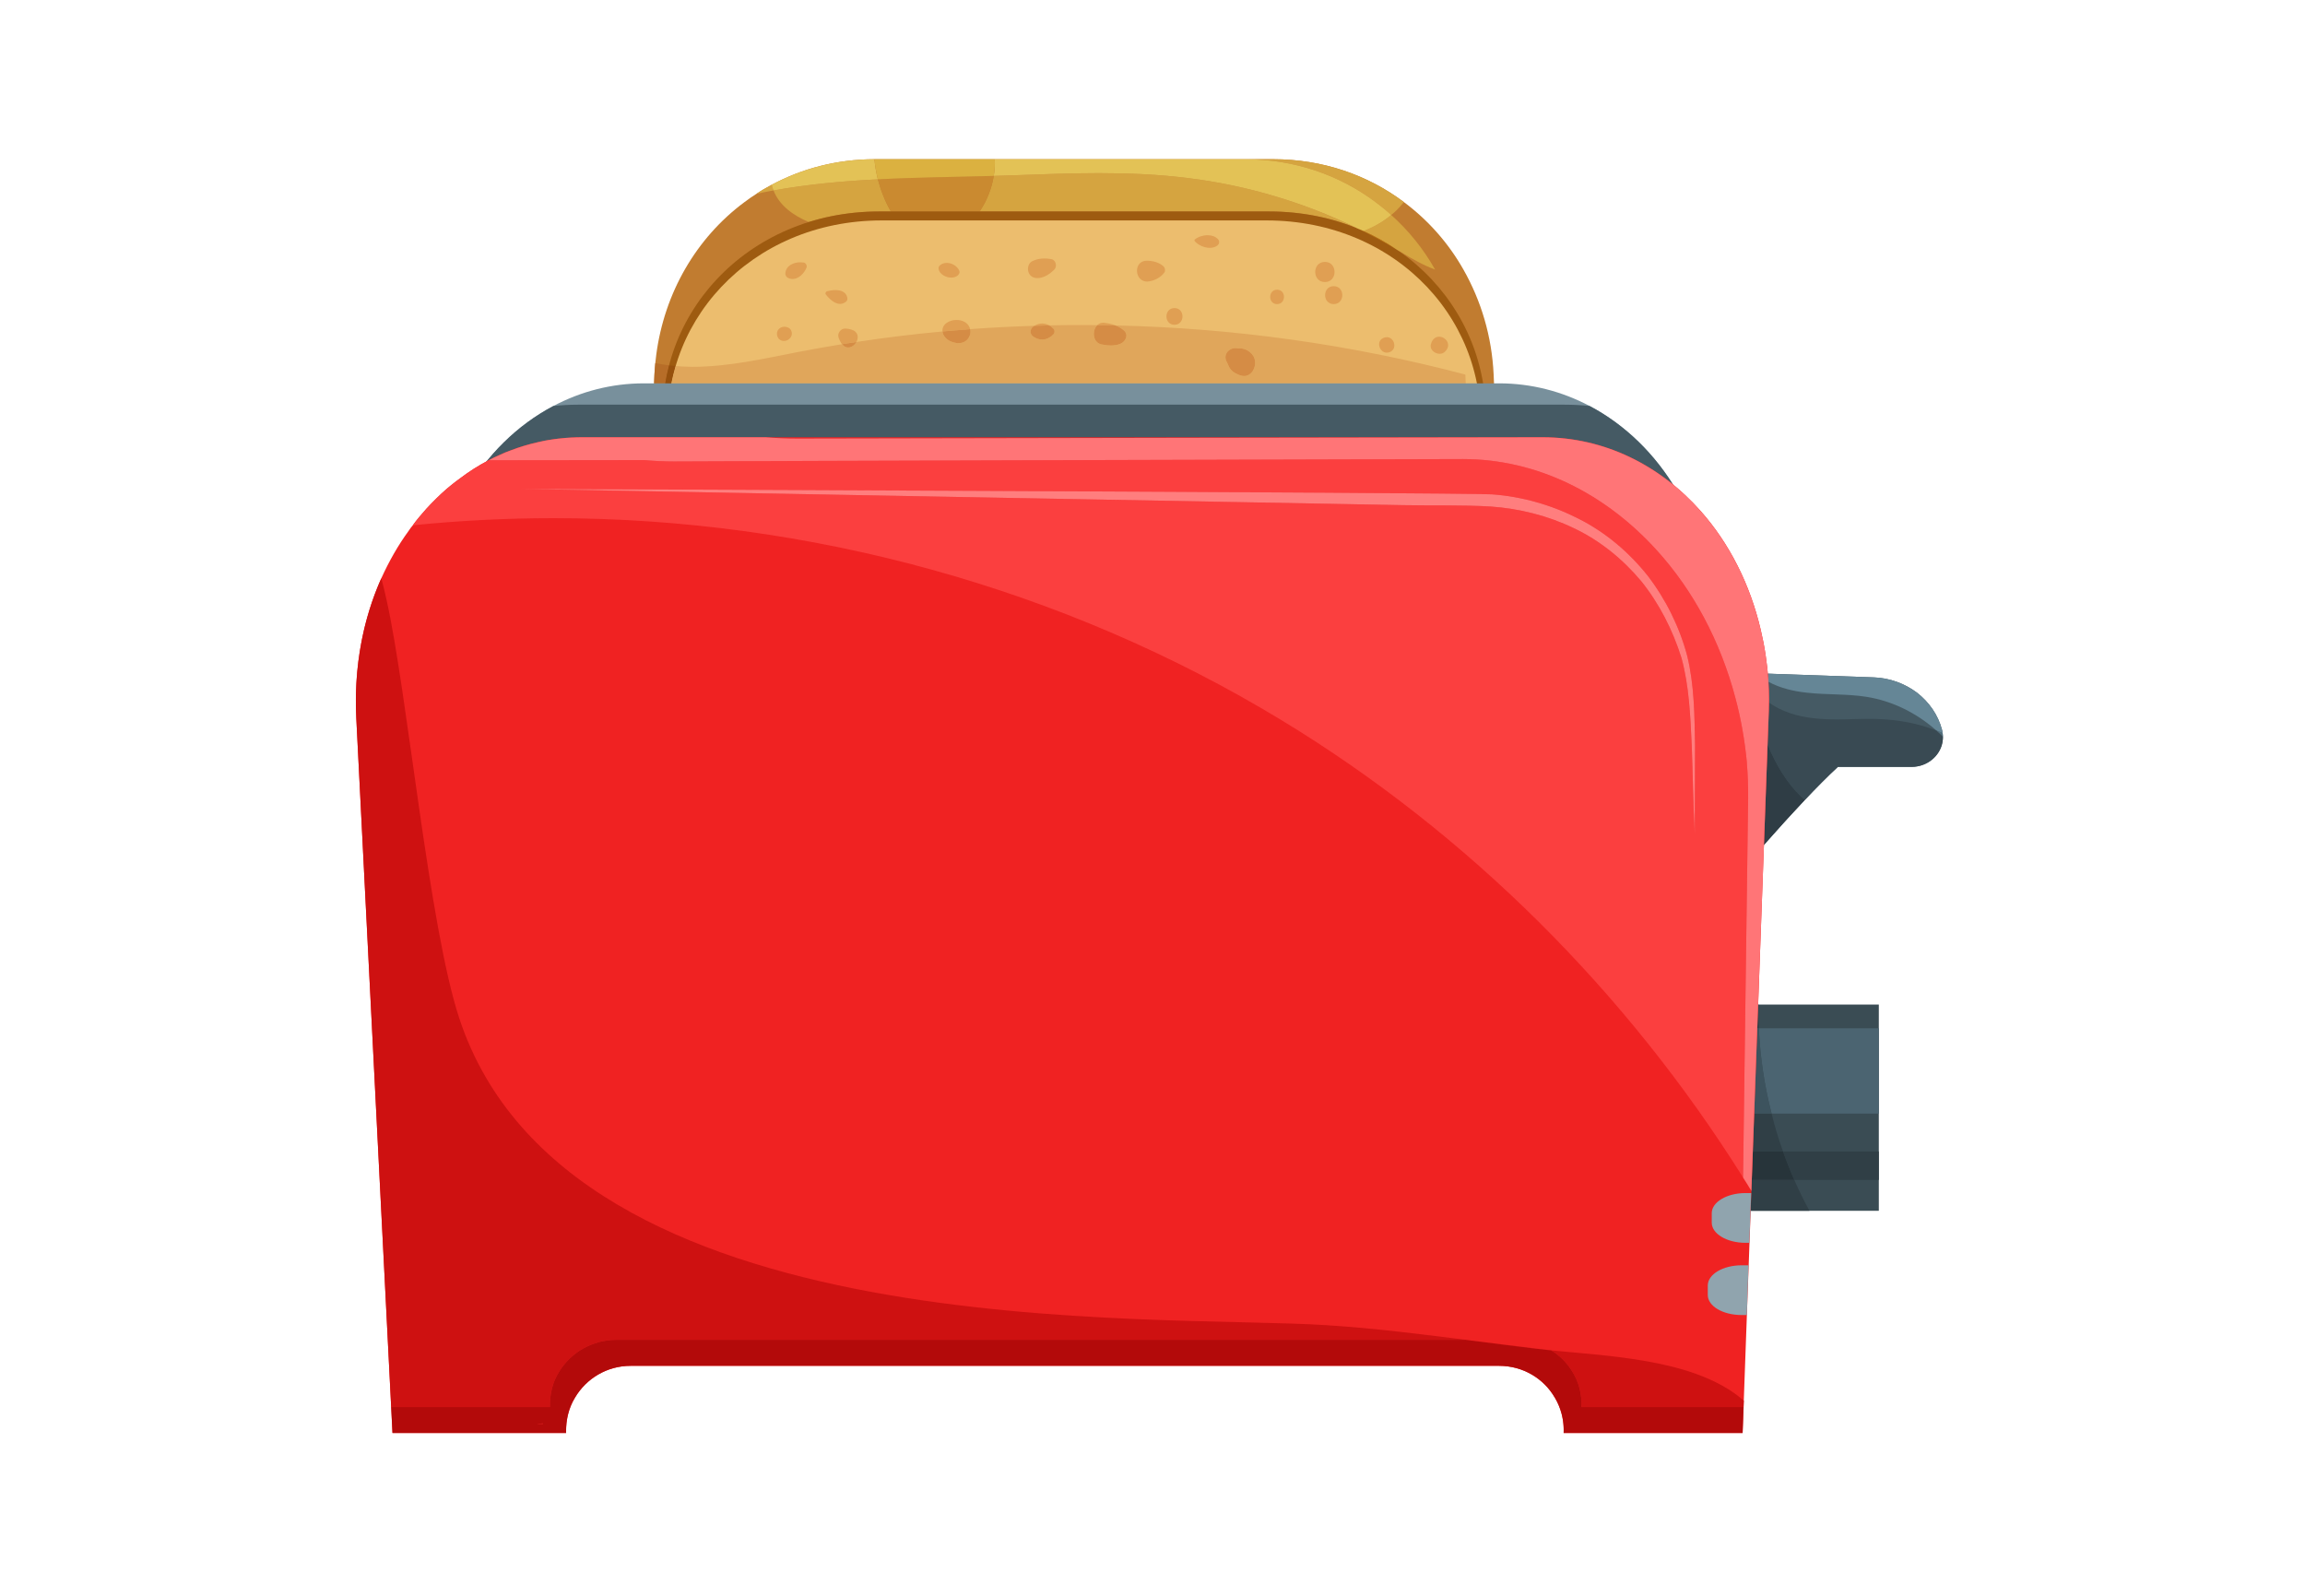 <svg xmlns="http://www.w3.org/2000/svg" xmlns:xlink="http://www.w3.org/1999/xlink" width="130" zoomAndPan="magnify" viewBox="0 0 97.5 67.5" height="90" preserveAspectRatio="xMidYMid meet" version="1.0"><defs><clipPath id="id1"><path d="M 27 6.734 L 64 6.734 L 64 29 L 27 29 Z M 27 6.734 " clip-rule="nonzero"/></clipPath><clipPath id="id2"><path d="M 32 6.734 L 60 6.734 L 60 10 L 32 10 Z M 32 6.734 " clip-rule="nonzero"/></clipPath><clipPath id="id3"><path d="M 71 28 L 82.266 28 L 82.266 38 L 71 38 Z M 71 28 " clip-rule="nonzero"/></clipPath><clipPath id="id4"><path d="M 74 28 L 82.266 28 L 82.266 32 L 74 32 Z M 74 28 " clip-rule="nonzero"/></clipPath><clipPath id="id5"><path d="M 80 31 L 82.266 31 L 82.266 33 L 80 33 Z M 80 31 " clip-rule="nonzero"/></clipPath><clipPath id="id6"><path d="M 74 29 L 82.266 29 L 82.266 36 L 74 36 Z M 74 29 " clip-rule="nonzero"/></clipPath><clipPath id="id7"><path d="M 81 30 L 82.266 30 L 82.266 32 L 81 32 Z M 81 30 " clip-rule="nonzero"/></clipPath><clipPath id="id8"><path d="M 15 18 L 75 18 L 75 60.613 L 15 60.613 Z M 15 18 " clip-rule="nonzero"/></clipPath><clipPath id="id9"><path d="M 15 26 L 74 26 L 74 60.613 L 15 60.613 Z M 15 26 " clip-rule="nonzero"/></clipPath><clipPath id="id10"><path d="M 15 24 L 74 24 L 74 60.613 L 15 60.613 Z M 15 24 " clip-rule="nonzero"/></clipPath><clipPath id="id11"><path d="M 23 57 L 74 57 L 74 60.613 L 23 60.613 Z M 23 57 " clip-rule="nonzero"/></clipPath><clipPath id="id12"><path d="M 16 56 L 74 56 L 74 60.613 L 16 60.613 Z M 16 56 " clip-rule="nonzero"/></clipPath><clipPath id="id13"><path d="M 22 60 L 23 60 L 23 60.613 L 22 60.613 Z M 22 60 " clip-rule="nonzero"/></clipPath><clipPath id="id14"><path d="M 32 6.734 L 59 6.734 L 59 10 L 32 10 Z M 32 6.734 " clip-rule="nonzero"/></clipPath><clipPath id="id15"><path d="M 36 6.734 L 43 6.734 L 43 8 L 36 8 Z M 36 6.734 " clip-rule="nonzero"/></clipPath></defs><g clip-path="url(#id1)"><path fill="rgb(75.69%, 48.63%, 18.819%)" d="M 63.148 17.445 L 62.016 28.684 L 28.855 28.684 L 27.723 17.445 C 27.652 16.734 27.648 16.039 27.719 15.359 C 27.73 15.242 27.742 15.129 27.758 15.016 C 28.102 12.375 29.461 10.062 31.473 8.562 C 31.641 8.438 31.816 8.309 31.996 8.199 C 32.203 8.059 32.418 7.934 32.641 7.816 C 33.922 7.129 35.395 6.738 36.988 6.734 L 53.852 6.734 C 55.961 6.734 57.859 7.406 59.383 8.547 C 60.406 9.309 61.266 10.277 61.902 11.402 C 62.648 12.715 63.105 14.223 63.18 15.844 C 63.215 16.367 63.199 16.902 63.148 17.445 " fill-opacity="1" fill-rule="nonzero"/></g><g clip-path="url(#id2)"><path fill="rgb(83.53%, 64.31%, 25.099%)" d="M 57.445 9.672 C 56.309 9.203 55.043 8.945 53.684 8.945 L 41.438 8.945 C 41.742 8.492 41.949 7.977 42.035 7.441 C 42.32 7.434 42.605 7.426 42.887 7.414 C 44.082 7.371 45.281 7.324 46.48 7.324 C 47.75 7.324 49.016 7.375 50.27 7.535 C 52.758 7.84 55.188 8.57 57.445 9.672 M 34.207 9.391 C 33.539 9.105 32.969 8.691 32.719 8.055 C 34.18 7.793 35.652 7.66 37.133 7.586 C 37.258 8.062 37.445 8.535 37.684 8.945 L 37.191 8.945 C 36.133 8.945 35.133 9.102 34.207 9.391 M 58.848 9.094 C 58.637 8.898 58.414 8.719 58.184 8.547 C 56.66 7.406 54.762 6.734 52.656 6.734 L 36.988 6.734 C 35.395 6.738 33.922 7.129 32.641 7.816 C 33.922 7.129 35.395 6.738 36.988 6.734 L 53.852 6.734 C 55.961 6.734 57.859 7.406 59.383 8.547 C 59.289 8.664 59.195 8.773 59.086 8.883 C 59.008 8.957 58.93 9.027 58.848 9.094 " fill-opacity="1" fill-rule="nonzero"/></g><path fill="rgb(79.219%, 54.12%, 18.819%)" d="M 41.438 8.945 L 37.684 8.945 C 37.445 8.535 37.258 8.062 37.133 7.586 C 37.133 7.586 37.133 7.586 37.137 7.586 C 38.766 7.5 40.398 7.488 42.035 7.441 C 41.949 7.977 41.742 8.492 41.438 8.945 " fill-opacity="1" fill-rule="nonzero"/><path fill="rgb(61.96%, 35.689%, 6.27%)" d="M 61.688 28.68 L 29.188 28.68 L 28.078 18.574 C 27.508 13.395 31.574 8.945 37.191 8.945 L 53.684 8.945 C 59.301 8.945 63.363 13.395 62.797 18.574 L 61.688 28.68 " fill-opacity="1" fill-rule="nonzero"/><path fill="rgb(92.549%, 74.12%, 43.14%)" d="M 61.48 28.68 L 29.391 28.68 L 28.297 18.77 C 27.734 13.691 31.75 9.324 37.293 9.324 L 53.578 9.324 C 59.125 9.324 63.137 13.691 62.578 18.77 L 61.48 28.68 " fill-opacity="1" fill-rule="nonzero"/><path fill="rgb(87.839%, 62.349%, 32.549%)" d="M 35.535 12.855 C 35.305 12.855 35.074 12.641 34.93 12.453 C 34.891 12.406 34.934 12.336 34.98 12.32 C 35.086 12.293 35.211 12.27 35.336 12.27 C 35.566 12.27 35.789 12.344 35.84 12.59 C 35.852 12.645 35.844 12.711 35.797 12.75 C 35.711 12.824 35.625 12.855 35.535 12.855 " fill-opacity="1" fill-rule="nonzero"/><path fill="rgb(87.839%, 62.349%, 32.549%)" d="M 43.879 11.762 C 43.719 11.762 43.578 11.695 43.512 11.531 C 43.441 11.367 43.496 11.121 43.672 11.043 C 43.84 10.965 44.004 10.934 44.172 10.934 C 44.27 10.934 44.367 10.941 44.473 10.961 C 44.672 11 44.727 11.281 44.59 11.41 C 44.414 11.582 44.215 11.719 43.969 11.758 C 43.938 11.762 43.91 11.762 43.879 11.762 " fill-opacity="1" fill-rule="nonzero"/><path fill="rgb(87.839%, 62.349%, 32.549%)" d="M 39.867 14.02 C 39.852 13.883 39.914 13.742 40.051 13.652 C 40.176 13.57 40.309 13.535 40.449 13.535 C 40.484 13.535 40.523 13.535 40.559 13.539 C 40.793 13.57 40.984 13.699 41.035 13.922 C 40.648 13.953 40.258 13.984 39.867 14.02 " fill-opacity="1" fill-rule="nonzero"/><path fill="rgb(87.839%, 62.349%, 32.549%)" d="M 40.238 11.742 C 40.027 11.742 39.797 11.625 39.719 11.441 C 39.68 11.348 39.699 11.262 39.781 11.203 C 39.863 11.145 39.957 11.121 40.051 11.121 C 40.27 11.121 40.496 11.258 40.578 11.453 C 40.613 11.535 40.555 11.625 40.492 11.668 C 40.422 11.719 40.332 11.742 40.238 11.742 " fill-opacity="1" fill-rule="nonzero"/><path fill="rgb(87.839%, 62.349%, 32.549%)" d="M 47.184 13.766 C 46.93 13.758 46.672 13.754 46.414 13.754 C 46.48 13.691 46.562 13.652 46.664 13.652 C 46.684 13.652 46.703 13.652 46.719 13.656 C 46.883 13.676 47.039 13.707 47.184 13.766 " fill-opacity="1" fill-rule="nonzero"/><path fill="rgb(87.839%, 62.349%, 32.549%)" d="M 35.617 14.559 C 35.605 14.539 35.59 14.52 35.574 14.5 C 35.527 14.426 35.5 14.355 35.469 14.273 C 35.41 14.102 35.562 13.898 35.742 13.898 C 35.746 13.898 35.75 13.898 35.754 13.898 C 35.844 13.902 35.918 13.914 36.004 13.938 C 36.309 14.027 36.328 14.273 36.227 14.465 C 36.023 14.496 35.82 14.527 35.617 14.559 " fill-opacity="1" fill-rule="nonzero"/><path fill="rgb(87.839%, 62.349%, 32.549%)" d="M 33.527 11.801 C 33.461 11.801 33.391 11.785 33.324 11.75 C 33.262 11.719 33.215 11.641 33.219 11.57 C 33.238 11.238 33.562 11.094 33.859 11.094 C 33.906 11.094 33.953 11.098 33.996 11.105 C 34.082 11.117 34.148 11.234 34.117 11.316 C 34.02 11.559 33.789 11.801 33.527 11.801 " fill-opacity="1" fill-rule="nonzero"/><path fill="rgb(87.839%, 62.349%, 32.549%)" d="M 33.164 14.422 C 33.035 14.422 32.914 14.352 32.875 14.203 C 32.816 13.98 32.988 13.82 33.18 13.82 C 33.23 13.82 33.277 13.832 33.328 13.852 L 33.359 13.867 C 33.488 13.93 33.535 14.129 33.457 14.246 L 33.438 14.277 C 33.375 14.371 33.266 14.422 33.164 14.422 " fill-opacity="1" fill-rule="nonzero"/><path fill="rgb(87.839%, 62.349%, 32.549%)" d="M 51.176 10.484 C 50.938 10.484 50.676 10.363 50.539 10.203 C 50.523 10.184 50.516 10.148 50.539 10.129 C 50.672 10.02 50.883 9.949 51.078 9.949 C 51.25 9.949 51.414 10 51.52 10.117 C 51.602 10.207 51.578 10.32 51.488 10.391 C 51.398 10.453 51.289 10.484 51.176 10.484 " fill-opacity="1" fill-rule="nonzero"/><path fill="rgb(87.839%, 62.349%, 32.549%)" d="M 56.414 12.863 C 55.93 12.863 55.93 12.105 56.414 12.105 C 56.902 12.105 56.898 12.863 56.414 12.863 " fill-opacity="1" fill-rule="nonzero"/><path fill="rgb(87.839%, 62.349%, 32.549%)" d="M 49.68 13.738 C 49.227 13.738 49.227 13.031 49.68 13.031 C 50.133 13.031 50.129 13.738 49.68 13.738 " fill-opacity="1" fill-rule="nonzero"/><path fill="rgb(87.839%, 62.349%, 32.549%)" d="M 43.754 13.781 C 43.863 13.715 43.977 13.684 44.082 13.684 C 44.188 13.684 44.285 13.711 44.379 13.762 C 44.172 13.77 43.965 13.773 43.754 13.781 " fill-opacity="1" fill-rule="nonzero"/><path fill="rgb(87.839%, 62.349%, 32.549%)" d="M 48.523 11.91 C 48.25 11.91 48.102 11.691 48.094 11.469 C 48.086 11.25 48.219 11.027 48.512 11.027 C 48.512 11.027 48.516 11.027 48.516 11.027 C 48.766 11.031 49.035 11.098 49.223 11.273 C 49.281 11.332 49.305 11.453 49.254 11.523 C 49.109 11.723 48.875 11.852 48.633 11.898 C 48.594 11.906 48.559 11.91 48.523 11.91 " fill-opacity="1" fill-rule="nonzero"/><path fill="rgb(87.839%, 62.349%, 32.549%)" d="M 54.02 12.863 C 53.629 12.863 53.633 12.254 54.02 12.254 C 54.41 12.254 54.406 12.863 54.02 12.863 " fill-opacity="1" fill-rule="nonzero"/><path fill="rgb(87.839%, 62.349%, 32.549%)" d="M 56.043 11.93 C 55.496 11.93 55.496 11.078 56.043 11.078 C 56.586 11.078 56.586 11.93 56.043 11.93 " fill-opacity="1" fill-rule="nonzero"/><path fill="rgb(87.839%, 62.349%, 32.549%)" d="M 58.66 14.918 C 58.355 14.918 58.195 14.453 58.496 14.305 C 58.555 14.273 58.613 14.262 58.664 14.262 C 58.992 14.262 59.133 14.793 58.75 14.906 C 58.719 14.914 58.688 14.918 58.66 14.918 " fill-opacity="1" fill-rule="nonzero"/><path fill="rgb(87.839%, 62.349%, 32.549%)" d="M 60.898 14.965 C 60.672 14.965 60.441 14.762 60.539 14.52 L 60.547 14.496 C 60.617 14.312 60.746 14.242 60.875 14.242 C 61.145 14.242 61.41 14.562 61.148 14.848 L 61.129 14.867 C 61.066 14.938 60.98 14.965 60.898 14.965 " fill-opacity="1" fill-rule="nonzero"/><path fill="rgb(71.759%, 42.749%, 15.689%)" d="M 28.137 16.215 L 27.668 16.215 C 27.676 15.93 27.691 15.641 27.719 15.359 C 27.91 15.398 28.105 15.43 28.301 15.453 C 28.234 15.703 28.18 15.957 28.137 16.215 " fill-opacity="1" fill-rule="nonzero"/><path fill="rgb(58.82%, 31.369%, 5.099%)" d="M 28.398 16.215 L 28.137 16.215 C 28.18 15.957 28.234 15.703 28.301 15.453 C 28.395 15.465 28.488 15.477 28.578 15.484 C 28.508 15.723 28.449 15.969 28.398 16.215 " fill-opacity="1" fill-rule="nonzero"/><path fill="rgb(87.839%, 65.099%, 35.689%)" d="M 62 16.215 L 28.398 16.215 C 28.449 15.969 28.508 15.723 28.578 15.484 C 28.766 15.5 28.953 15.508 29.137 15.512 C 29.188 15.516 29.238 15.516 29.289 15.516 C 30.801 15.516 32.289 15.176 33.773 14.887 C 34.387 14.766 35 14.66 35.617 14.559 C 35.699 14.66 35.789 14.699 35.879 14.699 C 36.016 14.699 36.152 14.598 36.227 14.465 C 37.434 14.281 38.648 14.133 39.867 14.02 C 39.875 14.105 39.91 14.188 39.973 14.262 C 40.094 14.402 40.25 14.477 40.43 14.504 C 40.469 14.512 40.504 14.516 40.543 14.516 C 40.766 14.516 40.957 14.398 41.031 14.164 C 41.043 14.125 41.051 14.074 41.051 14.031 C 41.051 13.992 41.043 13.957 41.035 13.922 C 41.941 13.855 42.848 13.809 43.754 13.781 C 43.742 13.789 43.727 13.797 43.711 13.809 C 43.555 13.918 43.551 14.133 43.711 14.242 C 43.836 14.324 43.961 14.363 44.082 14.363 C 44.254 14.363 44.418 14.285 44.559 14.141 C 44.621 14.074 44.621 13.969 44.559 13.902 C 44.504 13.844 44.441 13.797 44.379 13.762 C 44.84 13.754 45.297 13.75 45.754 13.75 C 45.977 13.75 46.195 13.75 46.414 13.754 C 46.184 13.973 46.215 14.492 46.598 14.57 C 46.727 14.594 46.859 14.613 46.992 14.613 C 47.133 14.613 47.27 14.594 47.398 14.539 C 47.609 14.449 47.75 14.168 47.547 13.984 C 47.434 13.883 47.312 13.816 47.184 13.766 C 52.176 13.875 57.156 14.57 61.984 15.844 C 61.992 15.969 61.996 16.09 62 16.215 M 52.262 14.723 C 51.969 14.723 51.723 15.012 51.891 15.309 C 51.953 15.418 51.977 15.535 52.062 15.633 C 52.172 15.762 52.293 15.809 52.445 15.871 C 52.508 15.895 52.57 15.906 52.625 15.906 C 53.039 15.906 53.242 15.297 52.961 14.984 C 52.797 14.801 52.617 14.734 52.406 14.734 C 52.391 14.734 52.371 14.734 52.355 14.734 L 52.336 14.73 C 52.312 14.727 52.285 14.723 52.262 14.723 " fill-opacity="1" fill-rule="nonzero"/><path fill="rgb(83.53%, 54.9%, 27.06%)" d="M 40.543 14.516 C 40.504 14.516 40.469 14.512 40.43 14.504 C 40.25 14.477 40.094 14.402 39.973 14.262 C 39.91 14.188 39.875 14.105 39.867 14.02 C 40.258 13.984 40.648 13.953 41.035 13.922 C 41.043 13.957 41.051 13.992 41.051 14.031 C 41.051 14.074 41.043 14.125 41.031 14.164 C 40.957 14.398 40.766 14.516 40.543 14.516 " fill-opacity="1" fill-rule="nonzero"/><path fill="rgb(83.53%, 54.9%, 27.06%)" d="M 46.992 14.613 C 46.859 14.613 46.727 14.594 46.598 14.57 C 46.215 14.492 46.184 13.973 46.414 13.754 C 46.672 13.754 46.93 13.758 47.184 13.766 C 47.312 13.816 47.434 13.883 47.547 13.984 C 47.75 14.168 47.609 14.449 47.398 14.539 C 47.27 14.594 47.133 14.613 46.992 14.613 " fill-opacity="1" fill-rule="nonzero"/><path fill="rgb(83.53%, 54.9%, 27.06%)" d="M 35.879 14.699 C 35.789 14.699 35.699 14.66 35.617 14.559 C 35.82 14.527 36.023 14.496 36.227 14.465 C 36.152 14.598 36.016 14.699 35.879 14.699 " fill-opacity="1" fill-rule="nonzero"/><path fill="rgb(83.53%, 54.9%, 27.06%)" d="M 44.082 14.363 C 43.961 14.363 43.836 14.324 43.711 14.242 C 43.551 14.133 43.555 13.918 43.711 13.809 C 43.727 13.797 43.742 13.789 43.754 13.781 C 43.965 13.773 44.172 13.77 44.379 13.762 C 44.441 13.797 44.504 13.844 44.559 13.902 C 44.621 13.969 44.621 14.074 44.559 14.141 C 44.418 14.285 44.254 14.363 44.082 14.363 " fill-opacity="1" fill-rule="nonzero"/><path fill="rgb(83.53%, 54.9%, 27.06%)" d="M 52.625 15.906 C 52.57 15.906 52.508 15.895 52.445 15.871 C 52.293 15.809 52.172 15.762 52.062 15.633 C 51.977 15.535 51.953 15.418 51.891 15.309 C 51.723 15.012 51.969 14.723 52.262 14.723 C 52.285 14.723 52.312 14.727 52.336 14.73 L 52.355 14.734 C 52.371 14.734 52.391 14.734 52.406 14.734 C 52.617 14.734 52.797 14.801 52.961 14.984 C 53.242 15.297 53.039 15.906 52.625 15.906 " fill-opacity="1" fill-rule="nonzero"/><g clip-path="url(#id3)"><path fill="rgb(27.06%, 35.289%, 39.22%)" d="M 82.184 31.16 C 82.195 31.844 81.617 32.438 80.855 32.438 L 77.742 32.438 C 76.023 34.027 73.285 37.273 73.285 37.273 L 71.488 31.582 L 73.586 31.582 L 73.586 28.453 L 79.262 28.652 C 79.945 28.676 80.578 28.918 81.09 29.301 C 81.594 29.695 81.977 30.23 82.145 30.863 C 82.156 30.91 82.168 30.957 82.172 31.012 C 82.18 31.059 82.184 31.113 82.184 31.16 " fill-opacity="1" fill-rule="nonzero"/></g><path fill="rgb(73.729%, 74.509%, 75.29%)" d="M 79.262 28.652 L 74.781 28.496 L 79.262 28.652 " fill-opacity="1" fill-rule="nonzero"/><g clip-path="url(#id4)"><path fill="rgb(39.609%, 52.55%, 58.82%)" d="M 82.172 31.012 C 82.086 30.973 82 30.938 81.91 30.902 C 81.078 30.164 80.055 29.652 78.961 29.477 C 78.129 29.344 77.273 29.395 76.438 29.301 C 75.875 29.242 75.301 29.109 74.805 28.84 L 74.805 28.809 C 74.797 28.703 74.789 28.602 74.781 28.496 L 79.262 28.652 C 79.945 28.676 80.578 28.918 81.09 29.301 C 81.594 29.695 81.977 30.23 82.145 30.863 C 82.156 30.91 82.168 30.957 82.172 31.012 " fill-opacity="1" fill-rule="nonzero"/></g><g clip-path="url(#id5)"><path fill="rgb(81.96%, 82.75%, 83.139%)" d="M 80.859 32.438 C 80.859 32.438 80.859 32.438 80.863 32.438 C 80.859 32.438 80.859 32.438 80.859 32.438 M 80.863 32.438 C 80.867 32.438 80.867 32.438 80.867 32.438 C 80.867 32.438 80.867 32.438 80.863 32.438 M 80.871 32.438 L 80.871 32.438 M 80.875 32.438 L 80.875 32.438 M 80.879 32.438 L 80.879 32.438 M 82.125 31.555 C 82.164 31.43 82.188 31.297 82.184 31.16 C 82.184 31.113 82.18 31.059 82.172 31.012 C 82.199 31.199 82.18 31.387 82.125 31.555 " fill-opacity="1" fill-rule="nonzero"/></g><g clip-path="url(#id6)"><path fill="rgb(22.35%, 29.019%, 32.549%)" d="M 74.613 35.742 C 74.855 35.465 75.117 35.172 75.391 34.867 C 75.117 35.172 74.855 35.465 74.613 35.742 M 76.348 33.832 C 76.297 33.789 76.242 33.75 76.195 33.703 C 75.59 33.129 75.121 32.348 74.766 31.488 L 74.82 30.055 C 74.824 29.941 74.824 29.832 74.828 29.719 C 75.363 30.102 76.039 30.305 76.699 30.379 C 77.031 30.418 77.363 30.43 77.699 30.43 C 77.93 30.43 78.156 30.426 78.387 30.418 C 78.613 30.414 78.844 30.406 79.074 30.406 C 79.223 30.406 79.371 30.41 79.52 30.418 C 80.328 30.449 81.152 30.605 81.91 30.902 C 82.004 30.984 82.098 31.07 82.184 31.16 C 82.184 31.113 82.18 31.059 82.172 31.012 C 82.18 31.059 82.184 31.113 82.184 31.16 C 82.188 31.297 82.164 31.43 82.125 31.555 C 81.957 32.051 81.477 32.426 80.879 32.438 C 80.879 32.438 80.875 32.438 80.875 32.438 C 80.871 32.438 80.871 32.438 80.871 32.438 C 80.867 32.438 80.867 32.438 80.867 32.438 C 80.867 32.438 80.867 32.438 80.863 32.438 C 80.859 32.438 80.859 32.438 80.859 32.438 C 80.859 32.438 80.855 32.438 80.855 32.438 L 77.742 32.438 C 77.32 32.828 76.836 33.316 76.348 33.832 " fill-opacity="1" fill-rule="nonzero"/></g><g clip-path="url(#id7)"><path fill="rgb(32.549%, 43.529%, 49.019%)" d="M 82.184 31.16 C 82.098 31.07 82.004 30.984 81.91 30.902 C 82 30.938 82.086 30.973 82.172 31.012 C 82.18 31.059 82.184 31.113 82.184 31.16 " fill-opacity="1" fill-rule="nonzero"/></g><path fill="rgb(81.96%, 82.75%, 83.139%)" d="M 75.391 34.867 C 75.703 34.523 76.027 34.172 76.348 33.832 C 76.027 34.172 75.703 34.523 75.391 34.867 " fill-opacity="1" fill-rule="nonzero"/><path fill="rgb(18.43%, 23.92%, 27.06%)" d="M 74.613 35.742 L 74.766 31.488 C 75.121 32.348 75.59 33.129 76.195 33.703 C 76.242 33.75 76.297 33.789 76.348 33.832 C 76.027 34.172 75.703 34.523 75.391 34.867 C 75.117 35.172 74.855 35.465 74.613 35.742 " fill-opacity="1" fill-rule="nonzero"/><path fill="rgb(22.749%, 29.799%, 32.939%)" d="M 73.781 51.215 L 79.473 51.215 L 79.473 42.492 L 73.781 42.492 Z M 73.781 51.215 " fill-opacity="1" fill-rule="nonzero"/><path fill="rgb(29.41%, 39.22%, 44.31%)" d="M 79.473 47.105 L 74.938 47.105 C 74.633 45.926 74.453 44.711 74.398 43.496 L 79.473 43.496 L 79.473 47.105 " fill-opacity="1" fill-rule="nonzero"/><path fill="rgb(18.819%, 24.709%, 27.449%)" d="M 79.473 49.91 L 75.898 49.91 C 75.723 49.512 75.566 49.117 75.422 48.707 L 79.473 48.707 L 79.473 49.91 " fill-opacity="1" fill-rule="nonzero"/><path fill="rgb(18.819%, 24.709%, 27.449%)" d="M 76.539 51.215 L 74.051 51.215 L 74.098 49.91 L 75.898 49.91 C 76.094 50.355 76.305 50.789 76.539 51.215 M 75.422 48.707 L 74.145 48.707 L 74.199 47.105 L 74.938 47.105 C 75.07 47.648 75.23 48.184 75.422 48.707 M 74.398 43.496 L 74.332 43.496 L 74.367 42.492 L 74.387 42.492 C 74.375 42.828 74.383 43.164 74.398 43.496 " fill-opacity="1" fill-rule="nonzero"/><path fill="rgb(23.92%, 32.549%, 36.859%)" d="M 74.938 47.105 L 74.199 47.105 L 74.332 43.496 L 74.398 43.496 C 74.453 44.711 74.633 45.926 74.938 47.105 " fill-opacity="1" fill-rule="nonzero"/><path fill="rgb(15.289%, 20.389%, 22.749%)" d="M 75.898 49.91 L 74.098 49.91 L 74.145 48.707 L 75.422 48.707 C 75.566 49.117 75.723 49.512 75.898 49.91 " fill-opacity="1" fill-rule="nonzero"/><path fill="rgb(47.06%, 56.47%, 61.179%)" d="M 72.461 35.875 L 18.328 35.875 L 18.262 26.316 C 18.238 22.281 20.348 18.785 23.41 17.172 C 24.566 16.559 25.867 16.215 27.238 16.215 L 63.41 16.215 C 64.781 16.215 66.078 16.559 67.238 17.172 C 70.258 18.766 72.363 22.184 72.387 26.156 L 72.461 35.875 " fill-opacity="1" fill-rule="nonzero"/><path fill="rgb(27.06%, 35.289%, 39.22%)" d="M 72.461 35.875 L 18.328 35.875 L 18.262 26.316 C 18.238 22.281 20.348 18.785 23.41 17.172 C 23.754 17.137 24.102 17.117 24.449 17.117 L 66.188 17.117 C 66.543 17.117 66.895 17.137 67.238 17.172 C 70.258 18.766 72.363 22.184 72.387 26.156 L 72.461 35.875 " fill-opacity="1" fill-rule="nonzero"/><g clip-path="url(#id8)"><path fill="rgb(94.119%, 13.329%, 13.329%)" d="M 74.82 30.055 L 73.711 60.613 L 66.141 60.613 C 66.164 60.066 66.027 59.555 65.77 59.121 C 65.305 58.316 64.43 57.773 63.41 57.773 L 26.676 57.773 C 25.668 57.773 24.793 58.316 24.32 59.121 C 24.055 59.555 23.93 60.066 23.945 60.613 L 16.602 60.613 L 15.07 30.359 C 14.965 28.227 15.352 26.203 16.129 24.461 C 16.453 23.746 16.836 23.07 17.281 22.461 C 17.332 22.375 17.395 22.301 17.461 22.219 C 17.637 21.973 17.836 21.746 18.039 21.516 C 18.316 21.215 18.602 20.934 18.902 20.672 C 19.027 20.566 19.156 20.465 19.281 20.367 C 19.332 20.328 19.395 20.285 19.449 20.242 C 19.836 19.949 20.242 19.688 20.668 19.469 C 20.816 19.391 20.969 19.316 21.121 19.25 C 21.203 19.215 21.277 19.18 21.355 19.145 C 21.434 19.117 21.512 19.086 21.59 19.055 C 21.984 18.902 22.391 18.781 22.809 18.691 C 23.25 18.59 23.707 18.531 24.18 18.508 C 24.324 18.5 24.477 18.496 24.621 18.496 L 65.254 18.496 C 67.883 18.496 70.23 19.688 71.945 21.625 C 73.141 22.977 74.023 24.699 74.477 26.637 C 74.645 27.34 74.754 28.062 74.805 28.809 L 74.805 28.848 C 74.832 29.242 74.836 29.645 74.82 30.055 " fill-opacity="1" fill-rule="nonzero"/></g><g clip-path="url(#id9)"><path fill="rgb(85.88%, 51.369%, 51.369%)" d="M 73.711 60.613 L 73.754 59.516 L 73.75 59.516 L 73.762 59.246 C 73.762 59.246 73.762 59.246 73.766 59.25 L 73.711 60.613 M 16.602 60.613 L 15.07 30.359 C 15.004 29.059 15.121 27.801 15.402 26.617 C 15.125 27.801 15.004 29.059 15.07 30.359 L 16.602 60.613 " fill-opacity="1" fill-rule="nonzero"/></g><g clip-path="url(#id10)"><path fill="rgb(80.779%, 6.67%, 6.67%)" d="M 16.602 60.613 L 15.07 30.359 C 15.004 29.059 15.125 27.801 15.402 26.617 C 15.582 25.863 15.824 25.141 16.129 24.461 C 16.215 24.789 16.293 25.098 16.352 25.379 C 17.242 29.375 18.141 39.195 19.434 43.094 C 24.074 57.082 48.922 55.574 56.129 56.055 C 58.215 56.188 60.309 56.457 62.391 56.723 C 62.238 56.707 62.102 56.688 61.984 56.672 L 26.082 56.672 C 25.047 56.672 24.141 57.215 23.652 58.02 C 23.375 58.453 23.25 58.965 23.262 59.516 L 16.547 59.516 L 16.602 60.613 M 73.75 59.516 L 66.895 59.516 C 66.918 58.965 66.781 58.453 66.512 58.02 C 66.289 57.652 65.984 57.34 65.613 57.117 C 65.602 57.117 65.582 57.113 65.559 57.113 C 68.086 57.363 71.453 57.496 73.488 59.023 C 73.555 59.078 73.625 59.129 73.688 59.184 C 73.715 59.203 73.738 59.227 73.762 59.246 L 73.75 59.516 " fill-opacity="1" fill-rule="nonzero"/></g><path fill="rgb(81.96%, 7.84%, 7.84%)" d="M 65.559 57.113 C 65.352 57.09 65.152 57.07 64.957 57.047 C 64.102 56.945 63.246 56.836 62.391 56.723 C 63.449 56.855 65.184 57.07 65.559 57.113 " fill-opacity="1" fill-rule="nonzero"/><g clip-path="url(#id11)"><path fill="rgb(74.899%, 30.199%, 30.199%)" d="M 73.711 60.613 L 66.141 60.613 L 73.711 60.613 L 73.75 59.516 L 73.754 59.516 L 73.711 60.613 M 23.945 60.613 C 23.93 60.066 24.055 59.555 24.32 59.121 C 24.793 58.316 25.668 57.773 26.676 57.773 L 63.41 57.773 L 26.676 57.773 C 25.668 57.773 24.793 58.316 24.32 59.121 C 24.07 59.535 23.945 60.023 23.945 60.543 C 23.945 60.566 23.945 60.59 23.945 60.613 " fill-opacity="1" fill-rule="nonzero"/></g><g clip-path="url(#id12)"><path fill="rgb(70.2%, 3.92%, 3.92%)" d="M 73.711 60.613 L 66.141 60.613 C 66.145 60.574 66.145 60.531 66.145 60.492 C 66.145 59.992 66.008 59.523 65.77 59.121 C 65.77 59.121 65.77 59.117 65.766 59.117 C 65.301 58.312 64.426 57.773 63.41 57.773 L 26.676 57.773 C 25.668 57.773 24.793 58.316 24.32 59.121 C 24.055 59.555 23.93 60.066 23.945 60.613 L 16.602 60.613 L 16.547 59.516 L 23.262 59.516 C 23.25 58.965 23.375 58.453 23.652 58.02 C 24.141 57.215 25.047 56.672 26.082 56.672 L 61.984 56.672 C 62.102 56.688 62.238 56.707 62.391 56.723 C 63.246 56.836 64.102 56.945 64.957 57.047 C 65.152 57.07 65.352 57.09 65.559 57.113 C 65.582 57.113 65.602 57.117 65.613 57.117 C 65.984 57.34 66.289 57.652 66.512 58.02 C 66.781 58.453 66.918 58.965 66.895 59.516 L 73.75 59.516 L 73.711 60.613 M 22.961 60.207 C 22.871 60.215 22.789 60.23 22.711 60.242 L 22.961 60.242 L 22.961 60.207 " fill-opacity="1" fill-rule="nonzero"/></g><g clip-path="url(#id13)"><path fill="rgb(73.729%, 7.449%, 7.449%)" d="M 22.961 60.242 L 22.711 60.242 C 22.789 60.23 22.871 60.215 22.961 60.207 L 22.961 60.242 " fill-opacity="1" fill-rule="nonzero"/></g><path fill="rgb(56.47%, 64.31%, 68.239%)" d="M 74.074 50.465 L 73.996 52.57 L 73.836 52.57 C 73.047 52.57 72.406 52.191 72.406 51.715 L 72.406 51.316 C 72.406 50.844 73.047 50.465 73.836 50.465 L 74.074 50.465 " fill-opacity="1" fill-rule="nonzero"/><path fill="rgb(56.47%, 64.31%, 68.239%)" d="M 73.961 53.52 L 73.891 55.625 L 73.676 55.625 C 72.871 55.625 72.238 55.246 72.238 54.777 L 72.238 54.375 C 72.238 53.906 72.871 53.52 73.676 53.52 L 73.961 53.52 " fill-opacity="1" fill-rule="nonzero"/><path fill="rgb(83.53%, 64.31%, 25.099%)" d="M 60.703 11.402 C 60.188 11.215 59.684 10.922 59.23 10.645 C 59.184 10.617 59.141 10.594 59.094 10.566 C 58.652 10.266 58.18 10 57.68 9.773 C 58.105 9.605 58.5 9.387 58.848 9.094 C 59.582 9.75 60.211 10.527 60.703 11.402 M 31.996 8.199 C 32.203 8.059 32.418 7.934 32.641 7.816 C 32.66 7.902 32.688 7.98 32.719 8.055 C 32.48 8.098 32.234 8.145 31.996 8.199 " fill-opacity="1" fill-rule="nonzero"/><g clip-path="url(#id14)"><path fill="rgb(89.02%, 76.079%, 33.73%)" d="M 57.68 9.773 C 57.602 9.738 57.523 9.707 57.445 9.672 C 55.188 8.57 52.758 7.84 50.27 7.535 C 49.016 7.375 47.75 7.324 46.48 7.324 C 45.281 7.324 44.082 7.371 42.887 7.414 C 42.605 7.426 42.32 7.434 42.035 7.441 C 42.074 7.207 42.09 6.973 42.078 6.734 L 52.656 6.734 C 54.762 6.734 56.66 7.406 58.184 8.547 C 58.414 8.719 58.637 8.898 58.848 9.094 C 58.5 9.387 58.105 9.605 57.68 9.773 M 32.719 8.055 C 32.688 7.98 32.66 7.902 32.641 7.816 C 33.922 7.129 35.395 6.738 36.988 6.734 C 37.012 7.012 37.062 7.301 37.133 7.586 C 35.652 7.66 34.18 7.793 32.719 8.055 " fill-opacity="1" fill-rule="nonzero"/></g><g clip-path="url(#id15)"><path fill="rgb(85.88%, 69.409%, 25.099%)" d="M 37.133 7.586 C 37.062 7.301 37.012 7.012 36.988 6.734 L 42.078 6.734 C 42.09 6.973 42.074 7.207 42.035 7.441 C 40.398 7.488 38.766 7.5 37.137 7.586 C 37.133 7.586 37.133 7.586 37.133 7.586 " fill-opacity="1" fill-rule="nonzero"/></g><path fill="rgb(74.12%, 47.06%, 8.24%)" d="M 59.094 10.566 C 59.09 10.562 59.09 10.559 59.086 10.559 C 58.621 10.285 58.148 10.023 57.664 9.781 C 57.602 9.75 57.539 9.719 57.477 9.688 C 57.465 9.684 57.453 9.68 57.445 9.672 C 57.523 9.707 57.602 9.738 57.68 9.773 C 58.18 10 58.652 10.266 59.094 10.566 " fill-opacity="1" fill-rule="nonzero"/><path fill="rgb(98.43%, 24.709%, 24.709%)" d="M 74.082 50.375 C 73.973 50.195 73.863 50.02 73.75 49.84 C 73.863 50.02 73.977 50.191 74.082 50.375 M 73.73 49.805 C 68.816 41.969 62.105 35.258 54.211 30.465 C 44.977 24.859 34.188 21.918 23.406 21.918 C 21.418 21.918 19.434 22.02 17.461 22.219 C 17.637 21.973 17.836 21.746 18.039 21.516 C 18.316 21.215 18.602 20.934 18.902 20.672 C 19.027 20.566 19.156 20.465 19.281 20.367 C 19.332 20.328 19.395 20.285 19.449 20.242 C 19.836 19.949 20.242 19.688 20.668 19.469 C 20.816 19.391 20.969 19.316 21.121 19.25 C 21.203 19.215 21.277 19.18 21.355 19.145 C 21.434 19.117 21.512 19.086 21.59 19.055 C 21.984 18.902 22.391 18.781 22.809 18.691 C 22.391 18.781 21.984 18.906 21.59 19.055 C 21.512 19.086 21.434 19.117 21.355 19.145 C 21.277 19.18 21.203 19.215 21.121 19.25 C 20.969 19.316 20.816 19.391 20.668 19.469 L 27.234 19.461 C 27.633 19.496 28.059 19.52 28.508 19.52 C 31.012 19.5 61.859 19.418 61.859 19.418 C 61.867 19.418 61.875 19.418 61.879 19.418 C 65.02 19.418 67.91 20.879 70.082 23.277 C 71.621 24.969 72.773 27.121 73.41 29.535 C 73.645 30.414 73.801 31.312 73.891 32.242 L 73.891 32.281 C 73.934 32.777 73.949 33.273 73.945 33.773 L 73.73 49.805 M 21.98 20.68 L 59.34 21.367 C 60.582 21.391 61.848 21.355 63.062 21.426 C 64.273 21.512 65.473 21.812 66.57 22.34 C 67.668 22.859 68.637 23.645 69.422 24.582 C 70.188 25.535 70.754 26.648 71.125 27.828 C 71.449 29.008 71.5 30.277 71.559 31.52 C 71.605 32.77 71.621 34.02 71.688 35.273 L 71.699 31.516 C 71.676 30.266 71.672 29.004 71.371 27.754 C 71.047 26.531 70.473 25.367 69.699 24.355 C 68.906 23.359 67.91 22.512 66.766 21.938 C 65.629 21.359 64.375 21 63.102 20.91 C 61.832 20.832 21.98 20.68 21.98 20.68 " fill-opacity="1" fill-rule="nonzero"/><path fill="rgb(98.43%, 24.709%, 24.709%)" d="M 23.223 18.609 C 23.363 18.586 23.508 18.566 23.652 18.551 C 23.648 18.551 23.648 18.551 23.645 18.551 C 23.527 18.562 23.414 18.582 23.297 18.598 C 23.273 18.602 23.246 18.605 23.223 18.609 " fill-opacity="1" fill-rule="nonzero"/><path fill="rgb(99.219%, 24.709%, 25.099%)" d="M 73.75 49.84 C 73.742 49.828 73.738 49.816 73.73 49.805 C 73.734 49.816 73.742 49.828 73.75 49.84 " fill-opacity="1" fill-rule="nonzero"/><path fill="rgb(49.799%, 65.88%, 74.12%)" d="M 22.809 18.691 C 22.938 18.66 23.074 18.633 23.207 18.609 C 23.215 18.609 23.219 18.609 23.223 18.609 C 23.082 18.633 22.945 18.66 22.809 18.691 " fill-opacity="1" fill-rule="nonzero"/><path fill="rgb(49.799%, 65.88%, 74.12%)" d="M 23.652 18.551 C 23.688 18.543 23.727 18.543 23.766 18.539 C 23.891 18.523 24.016 18.516 24.145 18.508 L 24.164 18.508 C 24.316 18.5 24.469 18.496 24.621 18.496 C 24.477 18.496 24.324 18.5 24.18 18.508 C 24 18.516 23.824 18.531 23.652 18.551 " fill-opacity="1" fill-rule="nonzero"/><path fill="rgb(100%, 45.879%, 46.669%)" d="M 74.082 50.375 C 73.977 50.191 73.863 50.02 73.75 49.84 C 73.742 49.828 73.734 49.816 73.73 49.805 L 73.945 33.773 C 73.949 33.273 73.934 32.777 73.891 32.281 L 73.891 32.242 C 73.801 31.312 73.645 30.414 73.41 29.535 C 72.773 27.121 71.621 24.969 70.082 23.277 C 67.91 20.879 65.02 19.418 61.879 19.418 C 61.875 19.418 61.867 19.418 61.859 19.418 C 61.859 19.418 31.012 19.5 28.508 19.52 C 28.059 19.52 27.633 19.496 27.234 19.461 L 20.668 19.469 C 20.816 19.391 20.969 19.316 21.121 19.25 C 21.203 19.215 21.277 19.18 21.355 19.145 C 21.434 19.117 21.512 19.086 21.59 19.055 C 21.984 18.906 22.391 18.781 22.809 18.691 C 22.945 18.66 23.082 18.633 23.223 18.609 C 23.246 18.605 23.273 18.602 23.297 18.598 C 23.414 18.582 23.527 18.562 23.645 18.551 C 23.648 18.551 23.648 18.551 23.652 18.551 C 23.824 18.531 24 18.516 24.18 18.508 C 24.324 18.5 24.477 18.496 24.621 18.496 L 32.387 18.496 C 32.812 18.531 33.262 18.551 33.742 18.551 C 36.367 18.539 65.254 18.496 65.254 18.496 C 67.883 18.496 70.23 19.688 71.945 21.625 C 73.141 22.977 74.023 24.699 74.477 26.637 C 74.645 27.34 74.754 28.062 74.805 28.809 L 74.805 28.848 C 74.82 29.086 74.828 29.324 74.828 29.566 C 74.828 29.73 74.824 29.891 74.82 30.055 L 74.082 50.375 " fill-opacity="1" fill-rule="nonzero"/><path fill="rgb(100%, 49.409%, 49.409%)" d="M 71.688 35.273 C 71.621 34.02 71.605 32.77 71.559 31.52 C 71.5 30.277 71.449 29.008 71.125 27.828 C 70.754 26.648 70.188 25.535 69.422 24.582 C 68.637 23.645 67.668 22.859 66.57 22.34 C 65.473 21.812 64.273 21.512 63.062 21.426 C 61.848 21.355 60.582 21.391 59.34 21.367 L 21.98 20.68 C 21.98 20.68 61.832 20.832 63.102 20.91 C 64.375 21 65.629 21.359 66.766 21.938 C 67.91 22.512 68.906 23.359 69.699 24.355 C 70.473 25.367 71.047 26.531 71.371 27.754 C 71.672 29.004 71.676 30.266 71.699 31.516 L 71.688 35.273 " fill-opacity="1" fill-rule="nonzero"/></svg>